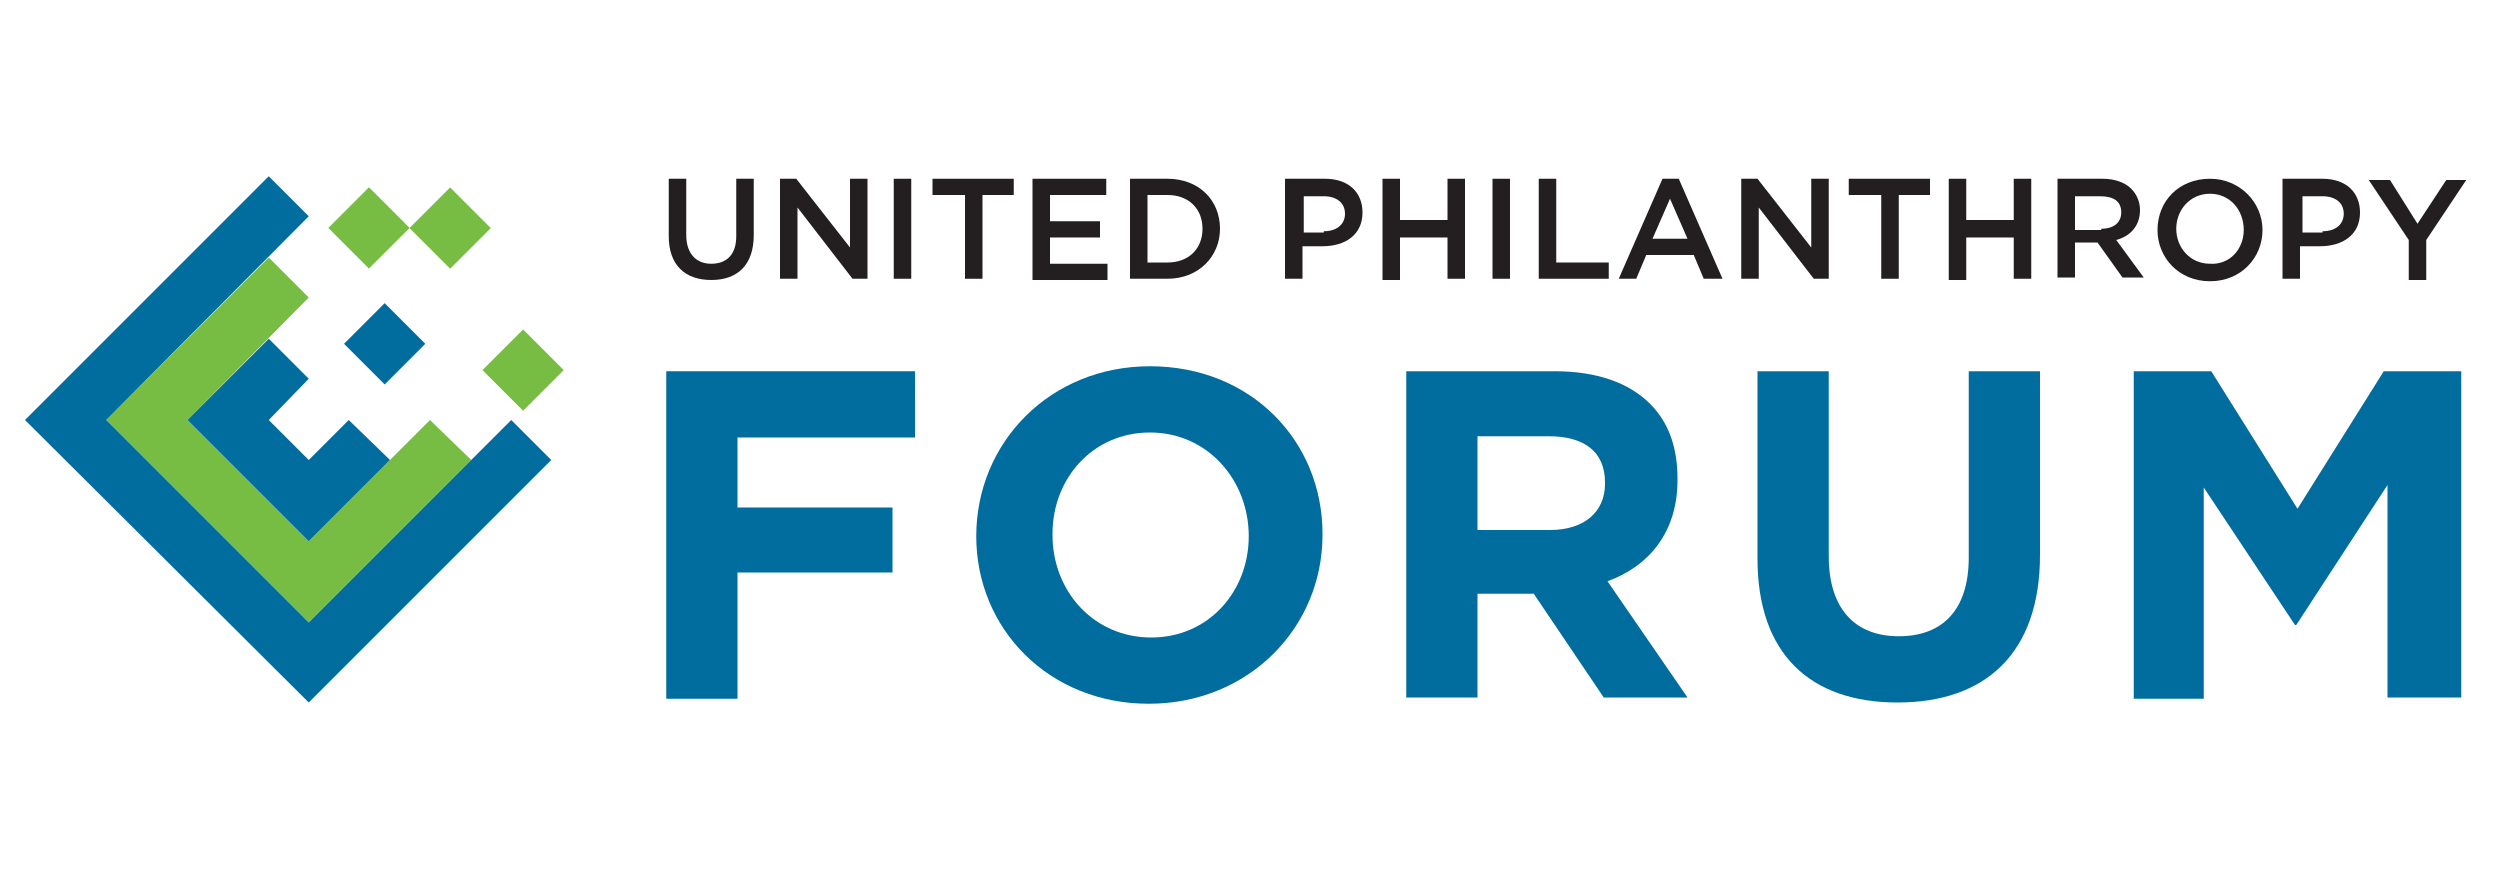 <?xml version="1.0" encoding="utf-8"?>
<!-- Generator: Adobe Illustrator 18.1.1, SVG Export Plug-In . SVG Version: 6.00 Build 0)  -->
<svg version="1.1" id="Layer_1" xmlns="http://www.w3.org/2000/svg" xmlns:xlink="http://www.w3.org/1999/xlink" x="0px" y="0px"
	 viewBox="0 0 200 70" enable-background="new 0 0 200 70" xml:space="preserve">
<g>
	<path fill="#006D9E" d="M53.3,29.7h19.9V35H59v5.6h12.4v5.2H59v10.1h-5.7V29.7z"/>
	<path fill="#006D9E" d="M78.1,42.9L78.1,42.9c0-7.5,5.9-13.6,13.9-13.6c8.1,0,13.8,6,13.8,13.4v0.1c0,7.4-5.9,13.5-13.9,13.5
		C83.9,56.3,78.1,50.3,78.1,42.9z M99.9,42.9L99.9,42.9c0-4.5-3.3-8.3-7.9-8.3c-4.6,0-7.8,3.7-7.8,8.1v0.1c0,4.5,3.3,8.2,7.9,8.2
		C96.7,51,99.9,47.3,99.9,42.9z"/>
	<path fill="#006D9E" d="M112.5,29.7h11.9c3.3,0,5.9,0.9,7.6,2.6c1.5,1.5,2.2,3.5,2.2,6v0.1c0,4.2-2.3,6.9-5.6,8.1l6.4,9.3h-6.7
		l-5.6-8.3h-4.5v8.3h-5.7V29.7z M124,42.4c2.8,0,4.4-1.5,4.4-3.7v-0.1c0-2.5-1.7-3.7-4.5-3.7h-5.7v7.5H124z"/>
	<path fill="#006D9E" d="M140.6,44.7V29.7h5.7v14.8c0,4.2,2.1,6.4,5.6,6.4c3.5,0,5.6-2.1,5.6-6.3V29.7h5.7v14.7
		c0,7.9-4.4,11.8-11.4,11.8C144.8,56.2,140.6,52.3,140.6,44.7z"/>
	<path fill="#006D9E" d="M170.7,29.7h6.2l6.9,11l6.9-11h6.2v26.1H191v-17L183.7,50h-0.1l-7.3-11v16.9h-5.6V29.7z"/>
</g>
<g>
	<g>
		<g>
			<polygon fill="#77BD43" points="34.4,33.6 24.7,43.3 15,33.6 24.7,23.8 21.5,20.6 8.5,33.6 24.7,49.8 37.7,36.8 			"/>
			<polygon fill="#006D9E" points="40.9,33.6 24.7,49.8 8.5,33.6 24.7,17.3 21.5,14.1 2,33.6 24.7,56.2 44.1,36.8 			"/>
			<g>
				
					<rect x="28.5" y="25.2" transform="matrix(0.707 0.707 -0.707 0.707 28.44 -13.713)" fill="#006D9E" width="4.6" height="4.6"/>
			</g>
		</g>
		<g>
			
				<rect x="39.6" y="27.3" transform="matrix(0.707 0.707 -0.707 0.707 33.152 -20.942)" fill="#77BD43" width="4.6" height="4.6"/>
		</g>
		<g>
			
				<rect x="27.2" y="15.9" transform="matrix(0.707 0.707 -0.707 0.707 21.527 -15.489)" fill="#77BD43" width="4.6" height="4.6"/>
		</g>
		<g>
			
				<rect x="33.7" y="15.9" transform="matrix(0.707 0.707 -0.707 0.707 23.427 -20.074)" fill="#77BD43" width="4.6" height="4.6"/>
		</g>
	</g>
	<polygon fill="#006D9E" points="27.9,33.6 24.7,36.8 21.5,33.6 24.7,30.3 21.5,27.1 15,33.6 24.7,43.3 31.2,36.8 	"/>
</g>
<g>
	<path fill="#231F20" d="M53.5,18.9v-4.6h1.4v4.5c0,1.5,0.8,2.3,2,2.3c1.2,0,2-0.7,2-2.2v-4.6h1.4v4.5c0,2.4-1.3,3.6-3.4,3.6
		C54.8,22.4,53.5,21.2,53.5,18.9z"/>
	<path fill="#231F20" d="M62.4,14.3h1.3l4.3,5.5v-5.5h1.4v8h-1.2l-4.4-5.7v5.7h-1.4V14.3z"/>
	<path fill="#231F20" d="M71.5,14.3h1.4v8h-1.4V14.3z"/>
	<path fill="#231F20" d="M77.1,15.6h-2.5v-1.3h6.5v1.3h-2.5v6.7h-1.4V15.6z"/>
	<path fill="#231F20" d="M82.6,14.3h5.9v1.3H84v2.1h4v1.3h-4v2.1h4.6v1.3h-6V14.3z"/>
	<path fill="#231F20" d="M90.4,14.3h3c2.5,0,4.2,1.7,4.2,4v0c0,2.2-1.7,4-4.2,4h-3V14.3z M91.8,15.6V21h1.6c1.7,0,2.8-1.1,2.8-2.7v0
		c0-1.6-1.1-2.7-2.8-2.7H91.8z"/>
	<path fill="#231F20" d="M102.9,14.3h3.1c1.9,0,3,1.1,3,2.7v0c0,1.8-1.4,2.7-3.2,2.7h-1.6v2.6h-1.4V14.3z M105.9,18.5
		c1.1,0,1.7-0.6,1.7-1.4v0c0-0.9-0.7-1.4-1.7-1.4h-1.6v2.9H105.9z"/>
	<path fill="#231F20" d="M110.6,14.3h1.4v3.3h3.8v-3.3h1.4v8h-1.4V19H112v3.4h-1.4V14.3z"/>
	<path fill="#231F20" d="M119.4,14.3h1.4v8h-1.4V14.3z"/>
	<path fill="#231F20" d="M123.1,14.3h1.4V21h4.2v1.3h-5.6V14.3z"/>
	<path fill="#231F20" d="M133,14.3h1.3l3.5,8h-1.5l-0.8-1.9h-3.8l-0.8,1.9h-1.4L133,14.3z M135,19.1l-1.4-3.2l-1.4,3.2H135z"/>
	<path fill="#231F20" d="M139.3,14.3h1.3l4.3,5.5v-5.5h1.4v8h-1.2l-4.4-5.7v5.7h-1.4V14.3z"/>
	<path fill="#231F20" d="M150.4,15.6h-2.5v-1.3h6.5v1.3h-2.5v6.7h-1.4V15.6z"/>
	<path fill="#231F20" d="M155.9,14.3h1.4v3.3h3.8v-3.3h1.4v8h-1.4V19h-3.8v3.4h-1.4V14.3z"/>
	<path fill="#231F20" d="M164.6,14.3h3.6c1,0,1.8,0.3,2.3,0.8c0.4,0.4,0.7,1,0.7,1.7v0c0,1.3-0.8,2.1-1.9,2.4l2.2,3h-1.7l-2-2.8H166
		v2.8h-1.4V14.3z M168.1,18.3c1,0,1.6-0.5,1.6-1.3v0c0-0.9-0.6-1.3-1.7-1.3h-2v2.7H168.1z"/>
	<path fill="#231F20" d="M172.6,18.4L172.6,18.4c0-2.3,1.7-4.1,4.2-4.1c2.4,0,4.2,1.9,4.2,4.1v0c0,2.2-1.7,4.1-4.2,4.1
		C174.3,22.5,172.6,20.6,172.6,18.4z M179.5,18.4L179.5,18.4c0-1.6-1.1-2.9-2.7-2.9c-1.6,0-2.7,1.3-2.7,2.8v0c0,1.5,1.1,2.8,2.7,2.8
		C178.4,21.2,179.5,19.9,179.5,18.4z"/>
	<path fill="#231F20" d="M182.7,14.3h3.1c1.9,0,3,1.1,3,2.7v0c0,1.8-1.4,2.7-3.2,2.7h-1.6v2.6h-1.4V14.3z M185.8,18.5
		c1.1,0,1.7-0.6,1.7-1.4v0c0-0.9-0.7-1.4-1.7-1.4h-1.6v2.9H185.8z"/>
	<path fill="#231F20" d="M192.7,19.2l-3.2-4.8h1.7l2.2,3.5l2.3-3.5h1.6l-3.2,4.8v3.2h-1.4V19.2z"/>
</g>
</svg>
